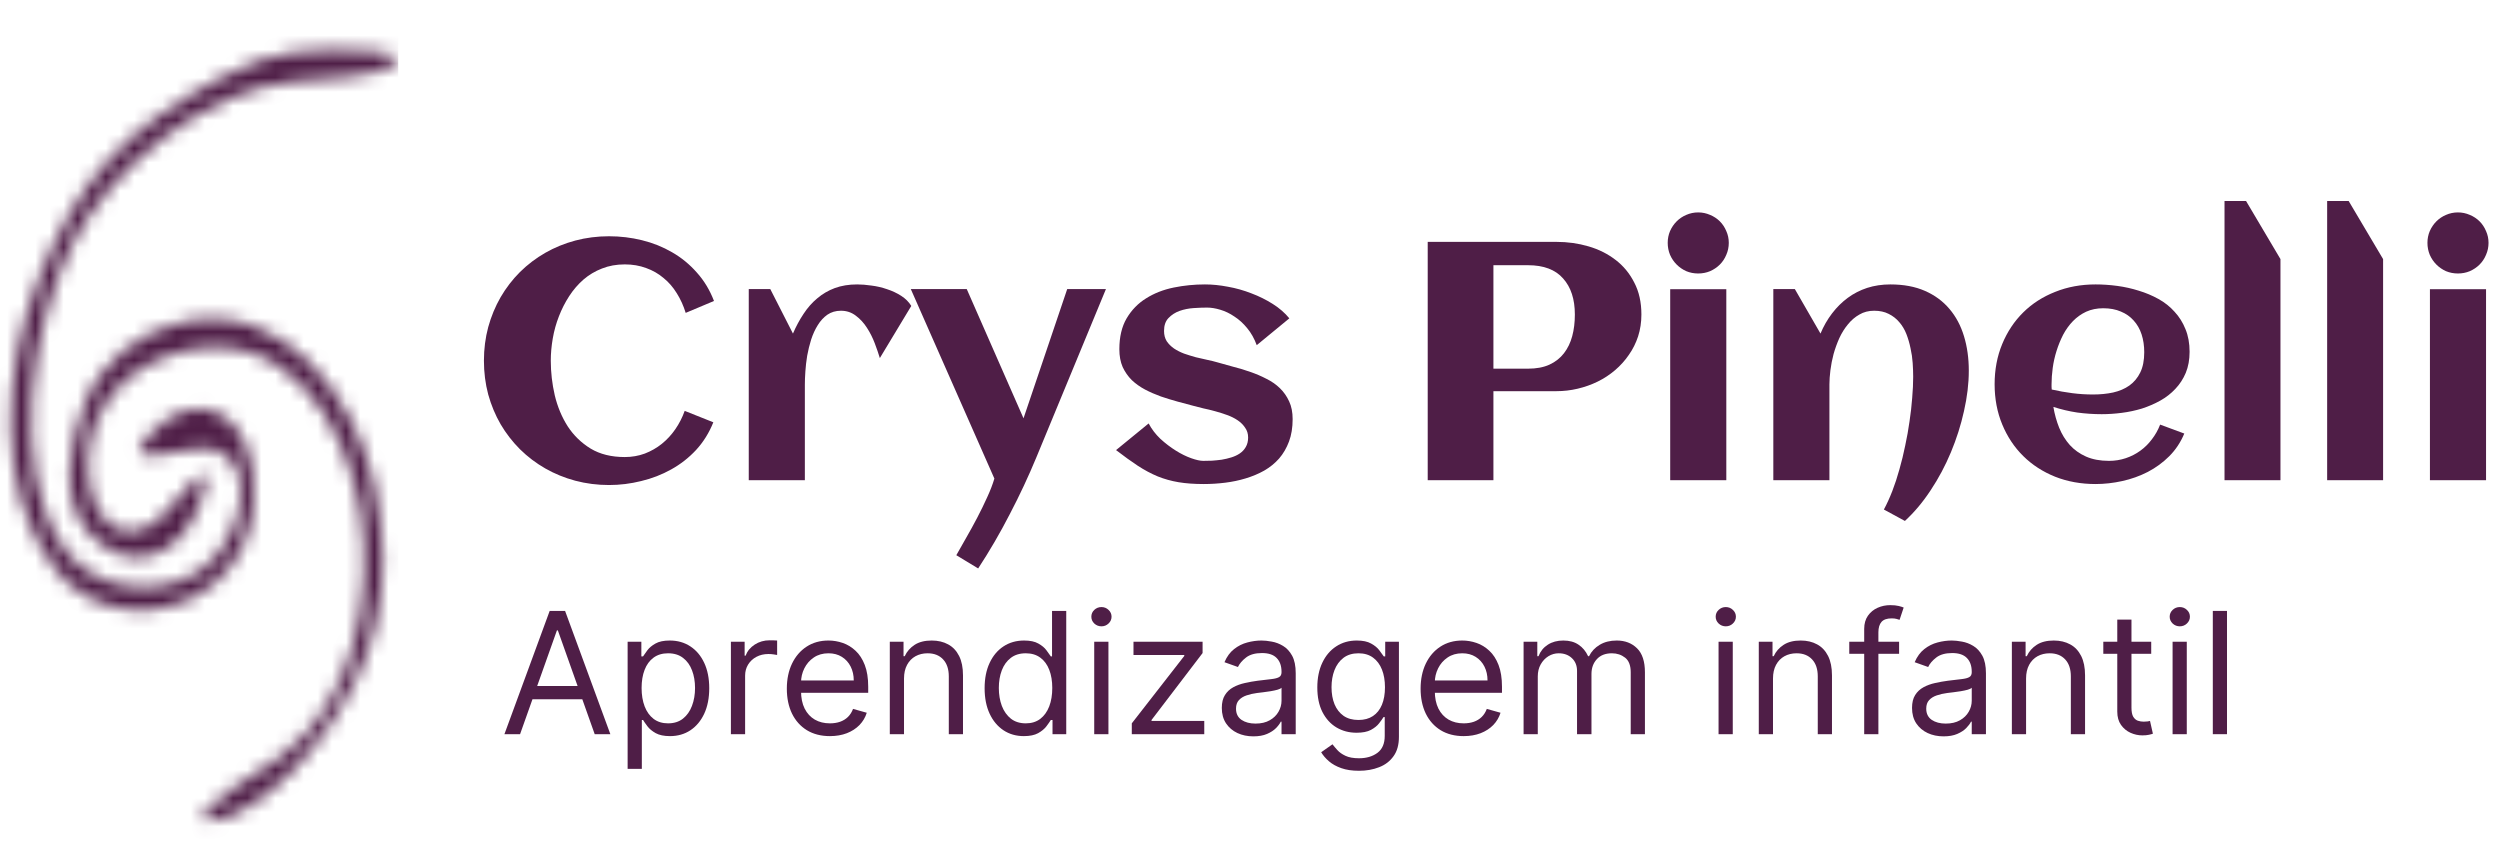 <svg width="177" height="61" viewBox="0 0 177 61" fill="none" xmlns="http://www.w3.org/2000/svg">
<path d="M176.188 17.195C176.188 17.492 176.129 17.773 176.012 18.039C175.902 18.305 175.75 18.535 175.555 18.73C175.359 18.926 175.129 19.082 174.863 19.199C174.598 19.309 174.316 19.363 174.02 19.363C173.723 19.363 173.441 19.309 173.176 19.199C172.918 19.082 172.691 18.926 172.496 18.73C172.301 18.535 172.145 18.305 172.027 18.039C171.918 17.773 171.863 17.492 171.863 17.195C171.863 16.898 171.918 16.621 172.027 16.363C172.145 16.098 172.301 15.867 172.496 15.672C172.691 15.477 172.918 15.324 173.176 15.215C173.441 15.098 173.723 15.039 174.02 15.039C174.316 15.039 174.598 15.098 174.863 15.215C175.129 15.324 175.359 15.477 175.555 15.672C175.75 15.867 175.902 16.098 176.012 16.363C176.129 16.621 176.188 16.898 176.188 17.195ZM176.012 34H172.039V20.477H176.012V34Z" fill="#4F1E47"/>
<path d="M168.723 34H164.762V14.23H166.285L168.723 18.344V34Z" fill="#4F1E47"/>
<path d="M161.457 34H157.496V14.23H159.02L161.457 18.344V34Z" fill="#4F1E47"/>
<path d="M145.262 27.578C145.746 27.688 146.23 27.773 146.715 27.836C147.199 27.898 147.688 27.93 148.18 27.93C148.695 27.93 149.172 27.883 149.609 27.789C150.055 27.688 150.438 27.523 150.758 27.297C151.086 27.062 151.344 26.754 151.531 26.371C151.719 25.988 151.812 25.512 151.812 24.941C151.812 24.48 151.75 24.059 151.625 23.676C151.5 23.293 151.312 22.965 151.062 22.691C150.82 22.418 150.52 22.207 150.16 22.059C149.801 21.902 149.383 21.824 148.906 21.824C148.461 21.824 148.059 21.906 147.699 22.07C147.348 22.234 147.035 22.457 146.762 22.738C146.496 23.012 146.266 23.332 146.07 23.699C145.883 24.066 145.727 24.449 145.602 24.848C145.477 25.246 145.387 25.648 145.332 26.055C145.277 26.461 145.25 26.844 145.25 27.203C145.25 27.266 145.25 27.328 145.25 27.391C145.25 27.453 145.254 27.516 145.262 27.578ZM155.023 24.906C155.023 25.461 154.934 25.957 154.754 26.395C154.574 26.824 154.328 27.203 154.016 27.531C153.711 27.859 153.355 28.137 152.949 28.363C152.543 28.59 152.109 28.777 151.648 28.926C151.188 29.066 150.711 29.168 150.219 29.23C149.734 29.293 149.262 29.324 148.801 29.324C148.215 29.324 147.637 29.285 147.066 29.207C146.496 29.121 145.934 28.988 145.379 28.809C145.465 29.324 145.602 29.816 145.789 30.285C145.977 30.746 146.227 31.152 146.539 31.504C146.852 31.848 147.234 32.121 147.688 32.324C148.148 32.527 148.691 32.629 149.316 32.629C149.73 32.629 150.125 32.566 150.5 32.441C150.875 32.316 151.219 32.141 151.531 31.914C151.844 31.688 152.117 31.418 152.352 31.105C152.594 30.793 152.789 30.445 152.938 30.062L154.648 30.695C154.391 31.312 154.035 31.848 153.582 32.301C153.137 32.746 152.629 33.117 152.059 33.414C151.496 33.703 150.895 33.918 150.254 34.059C149.621 34.199 148.992 34.27 148.367 34.27C147.336 34.27 146.383 34.098 145.508 33.754C144.633 33.402 143.879 32.914 143.246 32.289C142.613 31.664 142.117 30.918 141.758 30.051C141.398 29.184 141.219 28.234 141.219 27.203C141.219 26.172 141.398 25.223 141.758 24.355C142.117 23.488 142.613 22.742 143.246 22.117C143.879 21.492 144.633 21.008 145.508 20.664C146.383 20.312 147.336 20.137 148.367 20.137C148.867 20.137 149.379 20.172 149.902 20.242C150.426 20.312 150.934 20.426 151.426 20.582C151.918 20.73 152.383 20.926 152.82 21.168C153.258 21.41 153.637 21.711 153.957 22.07C154.285 22.422 154.543 22.832 154.73 23.301C154.926 23.77 155.023 24.305 155.023 24.906Z" fill="#4F1E47"/>
<path d="M139.391 26.242C139.391 27.156 139.277 28.109 139.051 29.102C138.832 30.094 138.523 31.066 138.125 32.02C137.727 32.973 137.25 33.867 136.695 34.703C136.141 35.547 135.531 36.273 134.867 36.883L133.379 36.074C133.59 35.684 133.789 35.246 133.977 34.762C134.164 34.277 134.332 33.766 134.48 33.227C134.637 32.68 134.773 32.117 134.891 31.539C135.016 30.961 135.117 30.391 135.195 29.828C135.281 29.258 135.344 28.707 135.383 28.176C135.43 27.637 135.453 27.137 135.453 26.676C135.453 26.371 135.441 26.047 135.418 25.703C135.395 25.352 135.344 25.004 135.266 24.66C135.195 24.309 135.098 23.973 134.973 23.652C134.848 23.332 134.68 23.051 134.469 22.809C134.266 22.566 134.016 22.371 133.719 22.223C133.43 22.074 133.086 22 132.688 22C132.297 22 131.949 22.09 131.645 22.27C131.34 22.441 131.07 22.672 130.836 22.961C130.602 23.242 130.398 23.566 130.227 23.934C130.062 24.301 129.926 24.68 129.816 25.07C129.715 25.453 129.641 25.832 129.594 26.207C129.547 26.582 129.523 26.918 129.523 27.215V34H125.551V20.465H127.074L128.891 23.617C129.109 23.094 129.383 22.617 129.711 22.188C130.039 21.758 130.41 21.391 130.824 21.086C131.238 20.781 131.695 20.547 132.195 20.383C132.703 20.219 133.25 20.137 133.836 20.137C134.773 20.137 135.59 20.289 136.285 20.594C136.98 20.898 137.559 21.324 138.02 21.871C138.48 22.41 138.824 23.055 139.051 23.805C139.277 24.547 139.391 25.359 139.391 26.242Z" fill="#4F1E47"/>
<path d="M122.398 17.195C122.398 17.492 122.34 17.773 122.223 18.039C122.113 18.305 121.961 18.535 121.766 18.73C121.57 18.926 121.34 19.082 121.074 19.199C120.809 19.309 120.527 19.363 120.23 19.363C119.934 19.363 119.652 19.309 119.387 19.199C119.129 19.082 118.902 18.926 118.707 18.73C118.512 18.535 118.355 18.305 118.238 18.039C118.129 17.773 118.074 17.492 118.074 17.195C118.074 16.898 118.129 16.621 118.238 16.363C118.355 16.098 118.512 15.867 118.707 15.672C118.902 15.477 119.129 15.324 119.387 15.215C119.652 15.098 119.934 15.039 120.23 15.039C120.527 15.039 120.809 15.098 121.074 15.215C121.34 15.324 121.57 15.477 121.766 15.672C121.961 15.867 122.113 16.098 122.223 16.363C122.34 16.621 122.398 16.898 122.398 17.195ZM122.223 34H118.25V20.477H122.223V34Z" fill="#4F1E47"/>
<path d="M105.734 34H101.082V17.125H110.199C110.988 17.125 111.742 17.23 112.461 17.441C113.188 17.652 113.828 17.973 114.383 18.402C114.938 18.824 115.379 19.359 115.707 20.008C116.043 20.648 116.211 21.402 116.211 22.27C116.211 22.816 116.133 23.332 115.977 23.816C115.82 24.293 115.602 24.73 115.32 25.129C115.047 25.527 114.723 25.887 114.348 26.207C113.973 26.527 113.562 26.797 113.117 27.016C112.672 27.234 112.199 27.402 111.699 27.52C111.207 27.637 110.707 27.695 110.199 27.695H105.734V34ZM111.5 22.27C111.5 21.184 111.223 20.332 110.668 19.715C110.121 19.09 109.293 18.777 108.184 18.777H105.734V26.102H108.184C108.777 26.102 109.281 26.008 109.695 25.82C110.117 25.625 110.461 25.355 110.727 25.012C110.992 24.668 111.188 24.266 111.312 23.805C111.438 23.336 111.5 22.824 111.5 22.27Z" fill="#4F1E47"/>
<path d="M91.519 29.676C91.519 30.27 91.434 30.797 91.262 31.258C91.09 31.719 90.856 32.121 90.559 32.465C90.262 32.801 89.91 33.086 89.504 33.32C89.098 33.547 88.66 33.73 88.191 33.871C87.731 34.012 87.246 34.113 86.738 34.176C86.231 34.238 85.727 34.27 85.227 34.27C84.555 34.27 83.961 34.227 83.445 34.141C82.93 34.055 82.438 33.918 81.969 33.73C81.5 33.535 81.031 33.285 80.562 32.98C80.102 32.676 79.586 32.305 79.016 31.867L81.324 29.98C81.535 30.379 81.812 30.742 82.156 31.07C82.508 31.391 82.871 31.668 83.246 31.902C83.621 32.137 83.984 32.316 84.336 32.441C84.688 32.566 84.973 32.629 85.191 32.629C85.371 32.629 85.574 32.625 85.801 32.617C86.027 32.602 86.258 32.578 86.492 32.547C86.727 32.508 86.957 32.453 87.184 32.383C87.41 32.312 87.609 32.219 87.781 32.102C87.961 31.977 88.102 31.824 88.203 31.645C88.312 31.457 88.367 31.234 88.367 30.977C88.367 30.711 88.297 30.48 88.156 30.285C88.023 30.082 87.848 29.906 87.629 29.758C87.41 29.609 87.16 29.484 86.879 29.383C86.598 29.281 86.312 29.191 86.023 29.113C85.742 29.035 85.469 28.969 85.203 28.914C84.938 28.852 84.707 28.793 84.512 28.738C84.152 28.637 83.773 28.535 83.375 28.434C82.977 28.324 82.582 28.203 82.191 28.07C81.801 27.93 81.426 27.766 81.066 27.578C80.715 27.391 80.402 27.168 80.129 26.91C79.863 26.645 79.648 26.336 79.484 25.984C79.328 25.625 79.25 25.207 79.25 24.73C79.25 23.855 79.422 23.125 79.766 22.539C80.117 21.945 80.578 21.473 81.148 21.121C81.719 20.762 82.367 20.508 83.094 20.359C83.82 20.211 84.559 20.137 85.309 20.137C85.824 20.137 86.367 20.191 86.938 20.301C87.508 20.402 88.062 20.559 88.602 20.77C89.141 20.973 89.644 21.223 90.113 21.52C90.582 21.816 90.973 22.156 91.285 22.539L88.977 24.438C88.805 23.969 88.578 23.566 88.297 23.23C88.023 22.895 87.723 22.621 87.394 22.41C87.074 22.191 86.742 22.031 86.398 21.93C86.062 21.828 85.75 21.777 85.461 21.777C85.18 21.777 84.863 21.789 84.512 21.812C84.16 21.836 83.828 21.902 83.516 22.012C83.211 22.121 82.949 22.289 82.731 22.516C82.519 22.734 82.414 23.039 82.414 23.43C82.414 23.711 82.477 23.953 82.602 24.156C82.734 24.352 82.906 24.523 83.117 24.672C83.328 24.812 83.566 24.934 83.832 25.035C84.106 25.129 84.383 25.215 84.664 25.293C84.945 25.363 85.219 25.426 85.484 25.48C85.75 25.535 85.988 25.594 86.199 25.656C86.559 25.758 86.938 25.863 87.336 25.973C87.742 26.074 88.141 26.195 88.531 26.336C88.922 26.469 89.297 26.629 89.656 26.816C90.023 26.996 90.344 27.219 90.617 27.484C90.891 27.75 91.109 28.062 91.273 28.422C91.438 28.773 91.519 29.191 91.519 29.676Z" fill="#4F1E47"/>
<path d="M78.301 20.465L73.379 32.371C72.816 33.73 72.188 35.074 71.492 36.402C70.805 37.738 70.059 39.02 69.254 40.246L67.707 39.309C67.902 38.957 68.133 38.551 68.398 38.09C68.664 37.629 68.926 37.152 69.184 36.66C69.441 36.168 69.68 35.68 69.898 35.195C70.117 34.719 70.285 34.281 70.402 33.883L64.484 20.465H68.445L72.465 29.617L75.559 20.465H78.301Z" fill="#4F1E47"/>
<path d="M64.519 21.66L62.293 25.352C62.199 25.039 62.078 24.688 61.93 24.297C61.781 23.906 61.598 23.543 61.379 23.207C61.16 22.863 60.898 22.578 60.594 22.352C60.289 22.117 59.938 22 59.539 22C59.172 22 58.852 22.094 58.578 22.281C58.312 22.469 58.086 22.715 57.898 23.02C57.711 23.316 57.555 23.656 57.43 24.039C57.312 24.414 57.219 24.797 57.148 25.188C57.086 25.57 57.043 25.941 57.02 26.301C56.996 26.652 56.984 26.957 56.984 27.215V34H53.012V20.465H54.535L56.141 23.617C56.359 23.109 56.609 22.645 56.891 22.223C57.172 21.793 57.496 21.426 57.863 21.121C58.23 20.809 58.645 20.566 59.105 20.395C59.574 20.223 60.102 20.137 60.688 20.137C60.992 20.137 61.332 20.164 61.707 20.219C62.082 20.266 62.449 20.352 62.809 20.477C63.168 20.594 63.5 20.75 63.805 20.945C64.109 21.141 64.348 21.379 64.519 21.66Z" fill="#4F1E47"/>
<path d="M50.551 21.309L48.547 22.152C48.391 21.645 48.18 21.18 47.914 20.758C47.656 20.336 47.344 19.977 46.977 19.68C46.617 19.375 46.207 19.141 45.746 18.977C45.285 18.805 44.781 18.719 44.234 18.719C43.648 18.719 43.109 18.816 42.617 19.012C42.133 19.199 41.695 19.461 41.305 19.797C40.922 20.133 40.586 20.523 40.297 20.969C40.008 21.414 39.766 21.891 39.57 22.398C39.375 22.898 39.23 23.418 39.137 23.957C39.043 24.496 38.996 25.023 38.996 25.539C38.996 26.359 39.09 27.176 39.277 27.988C39.473 28.801 39.777 29.531 40.191 30.18C40.613 30.828 41.156 31.355 41.82 31.762C42.484 32.16 43.289 32.359 44.234 32.359C44.734 32.359 45.207 32.277 45.652 32.113C46.098 31.941 46.5 31.711 46.859 31.422C47.227 31.125 47.547 30.777 47.82 30.379C48.094 29.98 48.312 29.551 48.477 29.09L50.504 29.898C50.207 30.641 49.801 31.293 49.285 31.855C48.77 32.41 48.18 32.871 47.516 33.238C46.859 33.605 46.152 33.879 45.395 34.059C44.645 34.246 43.887 34.34 43.121 34.34C42.293 34.34 41.496 34.238 40.73 34.035C39.973 33.832 39.266 33.543 38.609 33.168C37.953 32.793 37.355 32.34 36.816 31.809C36.285 31.277 35.828 30.688 35.445 30.039C35.07 29.391 34.777 28.688 34.566 27.93C34.363 27.164 34.262 26.367 34.262 25.539C34.262 24.711 34.363 23.918 34.566 23.16C34.777 22.395 35.07 21.688 35.445 21.039C35.828 20.383 36.285 19.789 36.816 19.258C37.355 18.727 37.953 18.273 38.609 17.898C39.266 17.523 39.973 17.234 40.73 17.031C41.496 16.828 42.293 16.727 43.121 16.727C43.918 16.727 44.695 16.82 45.453 17.008C46.219 17.195 46.93 17.48 47.586 17.863C48.242 18.238 48.824 18.715 49.332 19.293C49.848 19.863 50.254 20.535 50.551 21.309Z" fill="#4F1E47"/>
<path d="M157.672 43.253V51.98H156.667V43.253H157.672Z" fill="#4F1E47"/>
<path d="M153.819 51.98V45.435H154.824V51.98H153.819ZM154.33 44.344C154.134 44.344 153.965 44.277 153.823 44.144C153.684 44.01 153.614 43.849 153.614 43.662C153.614 43.474 153.684 43.314 153.823 43.181C153.965 43.047 154.134 42.98 154.33 42.98C154.526 42.98 154.694 43.047 154.833 43.181C154.975 43.314 155.046 43.474 155.046 43.662C155.046 43.849 154.975 44.01 154.833 44.144C154.694 44.277 154.526 44.344 154.33 44.344Z" fill="#4F1E47"/>
<path d="M152.306 45.435V46.287H148.914V45.435H152.306ZM149.903 43.867H150.908V50.105C150.908 50.389 150.95 50.602 151.032 50.744C151.117 50.884 151.225 50.977 151.356 51.026C151.489 51.071 151.63 51.094 151.778 51.094C151.888 51.094 151.979 51.088 152.05 51.077C152.121 51.063 152.178 51.051 152.221 51.043L152.425 51.946C152.357 51.972 152.262 51.997 152.14 52.023C152.018 52.051 151.863 52.065 151.675 52.065C151.391 52.065 151.113 52.004 150.84 51.882C150.57 51.76 150.346 51.574 150.167 51.324C149.991 51.074 149.903 50.759 149.903 50.378V43.867Z" fill="#4F1E47"/>
<path d="M143.446 48.043V51.98H142.44V45.435H143.412V46.458H143.497C143.65 46.125 143.883 45.858 144.196 45.656C144.508 45.452 144.912 45.349 145.406 45.349C145.849 45.349 146.237 45.44 146.569 45.622C146.902 45.801 147.16 46.074 147.345 46.44C147.529 46.804 147.622 47.264 147.622 47.821V51.98H146.616V47.889C146.616 47.375 146.483 46.974 146.216 46.688C145.948 46.398 145.582 46.253 145.116 46.253C144.795 46.253 144.508 46.322 144.255 46.462C144.005 46.601 143.808 46.804 143.663 47.071C143.518 47.338 143.446 47.662 143.446 48.043Z" fill="#4F1E47"/>
<path d="M137.605 52.134C137.19 52.134 136.813 52.056 136.475 51.899C136.137 51.74 135.869 51.511 135.67 51.213C135.471 50.912 135.372 50.548 135.372 50.122C135.372 49.747 135.445 49.443 135.593 49.21C135.741 48.974 135.938 48.79 136.186 48.656C136.433 48.523 136.705 48.423 137.004 48.358C137.305 48.29 137.607 48.236 137.911 48.196C138.309 48.145 138.632 48.107 138.879 48.081C139.129 48.053 139.31 48.006 139.424 47.94C139.541 47.875 139.599 47.761 139.599 47.599V47.565C139.599 47.145 139.484 46.818 139.254 46.585C139.026 46.352 138.681 46.236 138.218 46.236C137.738 46.236 137.362 46.341 137.089 46.551C136.816 46.761 136.624 46.986 136.514 47.224L135.559 46.884C135.73 46.486 135.957 46.176 136.241 45.955C136.528 45.73 136.84 45.574 137.178 45.486C137.519 45.395 137.855 45.349 138.184 45.349C138.394 45.349 138.636 45.375 138.909 45.426C139.184 45.474 139.45 45.575 139.705 45.729C139.964 45.882 140.178 46.114 140.349 46.423C140.519 46.733 140.605 47.148 140.605 47.668V51.98H139.599V51.094H139.548C139.48 51.236 139.366 51.388 139.207 51.55C139.048 51.712 138.836 51.849 138.572 51.963C138.308 52.077 137.985 52.134 137.605 52.134ZM137.758 51.23C138.156 51.23 138.491 51.152 138.764 50.996C139.039 50.84 139.247 50.638 139.386 50.391C139.528 50.144 139.599 49.884 139.599 49.611V48.69C139.556 48.742 139.462 48.788 139.318 48.831C139.176 48.871 139.011 48.906 138.823 48.938C138.639 48.966 138.458 48.992 138.282 49.014C138.109 49.034 137.968 49.051 137.86 49.065C137.599 49.099 137.355 49.155 137.127 49.232C136.903 49.306 136.721 49.418 136.582 49.568C136.445 49.716 136.377 49.918 136.377 50.173C136.377 50.523 136.507 50.787 136.765 50.966C137.026 51.142 137.357 51.23 137.758 51.23Z" fill="#4F1E47"/>
<path d="M134.456 45.435V46.287H130.928V45.435H134.456ZM131.985 51.98V44.531C131.985 44.156 132.073 43.844 132.249 43.594C132.425 43.344 132.654 43.156 132.935 43.031C133.216 42.906 133.513 42.844 133.825 42.844C134.073 42.844 134.274 42.864 134.431 42.904C134.587 42.943 134.703 42.98 134.78 43.014L134.49 43.884C134.439 43.867 134.368 43.845 134.277 43.82C134.189 43.794 134.073 43.781 133.928 43.781C133.595 43.781 133.355 43.865 133.208 44.033C133.063 44.2 132.99 44.446 132.99 44.77V51.98H131.985Z" fill="#4F1E47"/>
<path d="M125.528 48.043V51.98H124.522V45.435H125.494V46.458H125.579C125.732 46.125 125.965 45.858 126.278 45.656C126.59 45.452 126.994 45.349 127.488 45.349C127.931 45.349 128.319 45.44 128.651 45.622C128.984 45.801 129.242 46.074 129.427 46.44C129.611 46.804 129.704 47.264 129.704 47.821V51.98H128.698V47.889C128.698 47.375 128.565 46.974 128.298 46.688C128.03 46.398 127.664 46.253 127.198 46.253C126.877 46.253 126.59 46.322 126.337 46.462C126.087 46.601 125.89 46.804 125.745 47.071C125.6 47.338 125.528 47.662 125.528 48.043Z" fill="#4F1E47"/>
<path d="M121.674 51.98V45.435H122.68V51.98H121.674ZM122.186 44.344C121.99 44.344 121.821 44.277 121.679 44.144C121.539 44.01 121.47 43.849 121.47 43.662C121.47 43.474 121.539 43.314 121.679 43.181C121.821 43.047 121.99 42.98 122.186 42.98C122.382 42.98 122.549 43.047 122.688 43.181C122.831 43.314 122.902 43.474 122.902 43.662C122.902 43.849 122.831 44.01 122.688 44.144C122.549 44.277 122.382 44.344 122.186 44.344Z" fill="#4F1E47"/>
<path d="M107.87 51.98V45.435H108.841V46.458H108.926C109.063 46.108 109.283 45.837 109.587 45.644C109.891 45.447 110.256 45.349 110.682 45.349C111.114 45.349 111.473 45.447 111.76 45.644C112.05 45.837 112.276 46.108 112.438 46.458H112.506C112.674 46.119 112.925 45.851 113.26 45.652C113.595 45.45 113.997 45.349 114.466 45.349C115.051 45.349 115.53 45.533 115.902 45.899C116.274 46.263 116.461 46.83 116.461 47.599V51.98H115.455V47.599C115.455 47.117 115.323 46.771 115.059 46.564C114.794 46.357 114.483 46.253 114.125 46.253C113.665 46.253 113.309 46.392 113.056 46.67C112.803 46.946 112.676 47.295 112.676 47.719V51.98H111.654V47.497C111.654 47.125 111.533 46.825 111.292 46.598C111.05 46.368 110.739 46.253 110.358 46.253C110.097 46.253 109.853 46.322 109.625 46.462C109.401 46.601 109.219 46.794 109.08 47.041C108.943 47.286 108.875 47.568 108.875 47.889V51.98H107.87Z" fill="#4F1E47"/>
<path d="M103.63 52.117C102.999 52.117 102.455 51.977 101.998 51.699C101.543 51.418 101.192 51.026 100.945 50.523C100.701 50.017 100.579 49.429 100.579 48.759C100.579 48.088 100.701 47.497 100.945 46.986C101.192 46.472 101.536 46.071 101.976 45.784C102.42 45.494 102.937 45.349 103.527 45.349C103.868 45.349 104.205 45.406 104.537 45.52C104.87 45.634 105.172 45.818 105.445 46.074C105.718 46.327 105.935 46.662 106.097 47.08C106.259 47.497 106.34 48.011 106.34 48.622V49.048H101.295V48.179H105.317C105.317 47.81 105.243 47.48 105.096 47.19C104.951 46.901 104.743 46.672 104.473 46.504C104.206 46.337 103.891 46.253 103.527 46.253C103.127 46.253 102.78 46.352 102.488 46.551C102.198 46.747 101.975 47.003 101.819 47.318C101.662 47.634 101.584 47.972 101.584 48.333V48.912C101.584 49.406 101.67 49.825 101.84 50.169C102.013 50.51 102.253 50.77 102.56 50.949C102.867 51.125 103.223 51.213 103.63 51.213C103.894 51.213 104.133 51.176 104.346 51.102C104.562 51.026 104.748 50.912 104.904 50.761C105.06 50.608 105.181 50.418 105.266 50.19L106.238 50.463C106.135 50.793 105.964 51.083 105.722 51.333C105.481 51.58 105.182 51.773 104.827 51.912C104.472 52.048 104.073 52.117 103.63 52.117Z" fill="#4F1E47"/>
<path d="M96.215 54.571C95.729 54.571 95.312 54.509 94.962 54.384C94.613 54.261 94.322 54.099 94.089 53.898C93.858 53.699 93.675 53.486 93.539 53.259L94.34 52.696C94.431 52.815 94.546 52.952 94.685 53.105C94.824 53.261 95.015 53.396 95.256 53.51C95.501 53.627 95.82 53.685 96.215 53.685C96.743 53.685 97.18 53.557 97.523 53.301C97.867 53.045 98.039 52.645 98.039 52.099V50.77H97.954C97.88 50.889 97.775 51.037 97.638 51.213C97.505 51.386 97.312 51.541 97.059 51.678C96.809 51.811 96.471 51.878 96.044 51.878C95.516 51.878 95.042 51.753 94.621 51.503C94.204 51.253 93.873 50.889 93.628 50.412C93.387 49.935 93.266 49.355 93.266 48.673C93.266 48.003 93.384 47.419 93.62 46.922C93.856 46.422 94.184 46.036 94.604 45.763C95.025 45.487 95.51 45.349 96.062 45.349C96.488 45.349 96.826 45.42 97.076 45.563C97.329 45.702 97.522 45.861 97.655 46.04C97.792 46.216 97.897 46.361 97.971 46.474H98.073V45.435H99.044V52.168C99.044 52.73 98.917 53.188 98.661 53.54C98.408 53.895 98.067 54.155 97.638 54.32C97.212 54.487 96.738 54.571 96.215 54.571ZM96.181 50.974C96.584 50.974 96.925 50.882 97.204 50.697C97.482 50.513 97.694 50.247 97.839 49.901C97.983 49.554 98.056 49.139 98.056 48.656C98.056 48.185 97.985 47.769 97.843 47.408C97.701 47.047 97.49 46.764 97.212 46.56C96.934 46.355 96.59 46.253 96.181 46.253C95.755 46.253 95.4 46.361 95.115 46.577C94.834 46.793 94.623 47.083 94.481 47.446C94.341 47.81 94.272 48.213 94.272 48.656C94.272 49.111 94.343 49.513 94.485 49.862C94.63 50.209 94.843 50.482 95.124 50.681C95.408 50.877 95.76 50.974 96.181 50.974Z" fill="#4F1E47"/>
<path d="M88.737 52.134C88.323 52.134 87.946 52.056 87.608 51.899C87.27 51.74 87.002 51.511 86.803 51.213C86.604 50.912 86.504 50.548 86.504 50.122C86.504 49.747 86.578 49.443 86.726 49.21C86.874 48.974 87.071 48.79 87.318 48.656C87.566 48.523 87.838 48.423 88.136 48.358C88.438 48.29 88.74 48.236 89.044 48.196C89.442 48.145 89.764 48.107 90.011 48.081C90.261 48.053 90.443 48.006 90.557 47.94C90.673 47.875 90.732 47.761 90.732 47.599V47.565C90.732 47.145 90.617 46.818 90.386 46.585C90.159 46.352 89.814 46.236 89.351 46.236C88.871 46.236 88.495 46.341 88.222 46.551C87.949 46.761 87.757 46.986 87.646 47.224L86.692 46.884C86.862 46.486 87.09 46.176 87.374 45.955C87.661 45.73 87.973 45.574 88.311 45.486C88.652 45.395 88.987 45.349 89.317 45.349C89.527 45.349 89.769 45.375 90.041 45.426C90.317 45.474 90.582 45.575 90.838 45.729C91.097 45.882 91.311 46.114 91.482 46.423C91.652 46.733 91.737 47.148 91.737 47.668V51.98H90.732V51.094H90.68C90.612 51.236 90.499 51.388 90.34 51.55C90.18 51.712 89.969 51.849 89.705 51.963C89.441 52.077 89.118 52.134 88.737 52.134ZM88.891 51.23C89.288 51.23 89.624 51.152 89.896 50.996C90.172 50.84 90.379 50.638 90.519 50.391C90.661 50.144 90.732 49.884 90.732 49.611V48.69C90.689 48.742 90.595 48.788 90.45 48.831C90.308 48.871 90.144 48.906 89.956 48.938C89.771 48.966 89.591 48.992 89.415 49.014C89.242 49.034 89.101 49.051 88.993 49.065C88.732 49.099 88.487 49.155 88.26 49.232C88.036 49.306 87.854 49.418 87.715 49.568C87.578 49.716 87.51 49.918 87.51 50.173C87.51 50.523 87.639 50.787 87.898 50.966C88.159 51.142 88.49 51.23 88.891 51.23Z" fill="#4F1E47"/>
<path d="M80.131 51.98V51.213L83.847 46.44V46.372H80.251V45.435H85.143V46.236L81.529 50.974V51.043H85.262V51.98H80.131Z" fill="#4F1E47"/>
<path d="M77.471 51.98V45.435H78.477V51.98H77.471ZM77.983 44.344C77.787 44.344 77.618 44.277 77.475 44.144C77.336 44.01 77.267 43.849 77.267 43.662C77.267 43.474 77.336 43.314 77.475 43.181C77.618 43.047 77.787 42.98 77.983 42.98C78.178 42.98 78.346 43.047 78.485 43.181C78.627 43.314 78.698 43.474 78.698 43.662C78.698 43.849 78.627 44.01 78.485 44.144C78.346 44.277 78.178 44.344 77.983 44.344Z" fill="#4F1E47"/>
<path d="M72.49 52.117C71.944 52.117 71.463 51.979 71.045 51.703C70.628 51.425 70.301 51.033 70.065 50.527C69.829 50.019 69.711 49.418 69.711 48.724C69.711 48.037 69.829 47.44 70.065 46.935C70.301 46.429 70.629 46.038 71.049 45.763C71.47 45.487 71.956 45.349 72.507 45.349C72.933 45.349 73.27 45.42 73.517 45.563C73.767 45.702 73.957 45.861 74.088 46.04C74.221 46.216 74.325 46.361 74.399 46.474H74.484V43.253H75.49V51.98H74.518V50.974H74.399C74.325 51.094 74.22 51.244 74.084 51.426C73.947 51.605 73.753 51.766 73.5 51.908C73.247 52.047 72.91 52.117 72.49 52.117ZM72.626 51.213C73.03 51.213 73.371 51.108 73.649 50.898C73.927 50.685 74.139 50.391 74.284 50.016C74.429 49.638 74.501 49.202 74.501 48.708C74.501 48.219 74.43 47.791 74.288 47.425C74.146 47.056 73.936 46.769 73.657 46.564C73.379 46.357 73.035 46.253 72.626 46.253C72.2 46.253 71.845 46.362 71.561 46.581C71.28 46.797 71.068 47.091 70.926 47.463C70.787 47.833 70.717 48.247 70.717 48.708C70.717 49.173 70.788 49.597 70.93 49.977C71.075 50.355 71.288 50.656 71.569 50.881C71.853 51.102 72.206 51.213 72.626 51.213Z" fill="#4F1E47"/>
<path d="M64.004 48.043V51.98H62.998V45.435H63.97V46.458H64.055C64.209 46.125 64.442 45.858 64.754 45.656C65.067 45.452 65.47 45.349 65.964 45.349C66.408 45.349 66.795 45.44 67.128 45.622C67.46 45.801 67.719 46.074 67.903 46.44C68.088 46.804 68.18 47.264 68.18 47.821V51.98H67.175V47.889C67.175 47.375 67.041 46.974 66.774 46.688C66.507 46.398 66.141 46.253 65.675 46.253C65.354 46.253 65.067 46.322 64.814 46.462C64.564 46.601 64.366 46.804 64.222 47.071C64.077 47.338 64.004 47.662 64.004 48.043Z" fill="#4F1E47"/>
<path d="M58.759 52.117C58.128 52.117 57.584 51.977 57.127 51.699C56.672 51.418 56.321 51.026 56.074 50.523C55.83 50.017 55.708 49.429 55.708 48.759C55.708 48.088 55.83 47.497 56.074 46.986C56.321 46.472 56.665 46.071 57.105 45.784C57.548 45.494 58.066 45.349 58.656 45.349C58.997 45.349 59.334 45.406 59.666 45.52C59.999 45.634 60.301 45.818 60.574 46.074C60.847 46.327 61.064 46.662 61.226 47.08C61.388 47.497 61.469 48.011 61.469 48.622V49.048H56.423V48.179H60.446C60.446 47.81 60.372 47.48 60.225 47.19C60.08 46.901 59.872 46.672 59.602 46.504C59.335 46.337 59.02 46.253 58.656 46.253C58.256 46.253 57.909 46.352 57.617 46.551C57.327 46.747 57.104 47.003 56.948 47.318C56.791 47.634 56.713 47.972 56.713 48.333V48.912C56.713 49.406 56.798 49.825 56.969 50.169C57.142 50.51 57.382 50.77 57.689 50.949C57.996 51.125 58.352 51.213 58.759 51.213C59.023 51.213 59.261 51.176 59.475 51.102C59.691 51.026 59.877 50.912 60.033 50.761C60.189 50.608 60.31 50.418 60.395 50.19L61.367 50.463C61.264 50.793 61.093 51.083 60.851 51.333C60.609 51.58 60.311 51.773 59.956 51.912C59.601 52.048 59.202 52.117 58.759 52.117Z" fill="#4F1E47"/>
<path d="M51.748 51.98V45.435H52.72V46.423H52.788C52.908 46.099 53.123 45.837 53.436 45.635C53.748 45.433 54.101 45.333 54.493 45.333C54.567 45.333 54.659 45.334 54.77 45.337C54.881 45.34 54.964 45.344 55.021 45.349V46.372C54.987 46.364 54.909 46.351 54.787 46.334C54.668 46.314 54.541 46.304 54.408 46.304C54.089 46.304 53.805 46.371 53.555 46.504C53.308 46.635 53.112 46.817 52.967 47.05C52.825 47.28 52.754 47.543 52.754 47.838V51.98H51.748Z" fill="#4F1E47"/>
<path d="M44.436 54.435V45.435H45.408V46.474H45.527C45.601 46.361 45.703 46.216 45.834 46.04C45.967 45.861 46.158 45.702 46.405 45.563C46.655 45.42 46.993 45.349 47.419 45.349C47.97 45.349 48.456 45.487 48.876 45.763C49.297 46.038 49.625 46.429 49.861 46.935C50.096 47.44 50.214 48.037 50.214 48.724C50.214 49.418 50.096 50.019 49.861 50.527C49.625 51.033 49.298 51.425 48.881 51.703C48.463 51.979 47.981 52.117 47.436 52.117C47.016 52.117 46.679 52.047 46.426 51.908C46.173 51.766 45.979 51.605 45.842 51.426C45.706 51.244 45.601 51.094 45.527 50.974H45.442V54.435H44.436ZM45.425 48.708C45.425 49.202 45.497 49.638 45.642 50.016C45.787 50.391 45.998 50.685 46.277 50.898C46.555 51.108 46.896 51.213 47.3 51.213C47.72 51.213 48.071 51.102 48.352 50.881C48.636 50.656 48.849 50.355 48.991 49.977C49.136 49.597 49.209 49.173 49.209 48.708C49.209 48.247 49.138 47.833 48.996 47.463C48.856 47.091 48.645 46.797 48.361 46.581C48.08 46.362 47.726 46.253 47.3 46.253C46.891 46.253 46.547 46.357 46.268 46.564C45.99 46.769 45.78 47.056 45.638 47.425C45.496 47.791 45.425 48.219 45.425 48.708Z" fill="#4F1E47"/>
<path d="M36.821 51.98H35.713L38.917 43.253H40.008L43.213 51.98H42.105L39.497 44.634H39.429L36.821 51.98ZM37.23 48.571H41.696V49.509H37.23V48.571Z" fill="#4F1E47"/>
<mask id="mask0_216_22" style="mask-type:alpha" maskUnits="userSpaceOnUse" x="0" y="0" width="29" height="61">
<path fill-rule="evenodd" clip-rule="evenodd" d="M20.825 5.764C22.75 5.603 26.59 5.437 27.81 4.65C28.98 3.896 26.682 3.638 26.306 3.621C21.917 3.412 19.573 3.419 15.704 5.471C8.876 9.092 5.513 12.705 2.673 19.917C0.261 26.041 -0.372 34.691 3.845 40.211C8.466 46.261 19.174 42.75 17.891 33.371C17.282 28.914 13.702 27.372 10.563 30.812C7.929 33.698 13.617 31.256 15.286 31.842C18.453 32.956 17.01 38.667 13.946 40.55C10.905 42.418 6.522 41.765 4.462 38.734C0.634 33.102 2.208 23.04 5.131 17.241C7.877 11.792 14.651 6.301 20.825 5.764Z" fill="#4F1E47"/>
<path fill-rule="evenodd" clip-rule="evenodd" d="M13.039 22.767C9.85 23.436 7.149 25.592 5.987 28.611C4.89 31.465 4.119 35.476 6.479 37.923C9.331 40.88 12.767 39.321 14.092 35.777C16.015 30.633 12.127 36.057 11.206 36.808C5.963 41.082 2.768 27.772 12.519 24.981C20.051 22.824 24.427 29.683 25.514 36.171C26.526 42.217 25 49.872 19.764 53.645C19.748 53.657 12.444 58.167 14.816 58.112C17.428 58.052 20.623 54.874 22.15 52.942C26.655 47.242 28.049 41.553 26.479 34.284C25.148 28.125 20.115 21.283 13.039 22.767Z" fill="#4F1E47"/>
<path fill-rule="evenodd" clip-rule="evenodd" d="M28.647 3.536C28.628 3.494 28.702 3.505 28.562 3.445C28.518 3.427 28.49 3.433 28.449 3.433C28.486 3.516 28.558 3.529 28.647 3.536Z" fill="#4F1E47"/>
<path fill-rule="evenodd" clip-rule="evenodd" d="M26.005 38.556C26.025 38.457 26.016 38.436 25.956 38.354C25.926 38.447 25.948 38.473 26.005 38.556Z" fill="#4F1E47"/>
<path fill-rule="evenodd" clip-rule="evenodd" d="M11.071 29.915L11.265 29.701C11.176 29.752 11.101 29.812 11.071 29.915ZM11.034 29.912C11.031 29.916 11.043 29.918 11.044 29.923C11.044 29.925 11.048 29.928 11.048 29.928C11.047 29.927 11.072 29.864 11.034 29.912Z" fill="#4F1E47"/>
<path fill-rule="evenodd" clip-rule="evenodd" d="M4.566 35.689C4.66 35.661 4.632 35.695 4.643 35.598C4.587 35.616 4.56 35.602 4.566 35.689Z" fill="#4F1E47"/>
<path fill-rule="evenodd" clip-rule="evenodd" d="M9.507 25.906C9.616 25.891 9.571 25.913 9.573 25.831C9.529 25.851 9.504 25.852 9.507 25.906Z" fill="#4F1E47"/>
<path fill-rule="evenodd" clip-rule="evenodd" d="M0.004 0.046C0.006 0.057 0.099 0.11 0.055 0.04C0.022 -0.012 -0.011 -0.017 0.004 0.046Z" fill="#4F1E47"/>
<path fill-rule="evenodd" clip-rule="evenodd" d="M11.97 60.217C12.003 60.245 12.066 60.168 12.004 60.197C12.004 60.198 11.923 60.178 11.97 60.217Z" fill="#4F1E47"/>
<path fill-rule="evenodd" clip-rule="evenodd" d="M28.267 13.53C28.3 13.559 28.364 13.482 28.302 13.511C28.302 13.511 28.221 13.491 28.267 13.53Z" fill="#4F1E47"/>
<path fill-rule="evenodd" clip-rule="evenodd" d="M24.274 26.56C24.307 26.588 24.37 26.511 24.309 26.54C24.308 26.541 24.228 26.521 24.274 26.56Z" fill="#4F1E47"/>
<path fill-rule="evenodd" clip-rule="evenodd" d="M27.319 23.862C27.352 23.89 27.415 23.814 27.354 23.843C27.353 23.843 27.272 23.823 27.319 23.862Z" fill="#4F1E47"/>
<path fill-rule="evenodd" clip-rule="evenodd" d="M20.657 2.96C20.66 2.962 20.665 2.945 20.666 2.949C20.665 2.95 20.653 2.957 20.657 2.96Z" fill="#4F1E47"/>
<path fill-rule="evenodd" clip-rule="evenodd" d="M17.211 59.876C17.214 59.879 17.219 59.861 17.219 59.865C17.219 59.866 17.207 59.873 17.211 59.876Z" fill="#4F1E47"/>
<path fill-rule="evenodd" clip-rule="evenodd" d="M24.468 14.799C24.472 14.802 24.477 14.785 24.477 14.789C24.477 14.79 24.465 14.796 24.468 14.799Z" fill="#4F1E47"/>
</mask>
<g mask="url(#mask0_216_22)">
<path d="M-1.132 -0.014H28.196V65.626H-1.132V-0.014Z" fill="#4F1E47"/>
</g>
</svg>